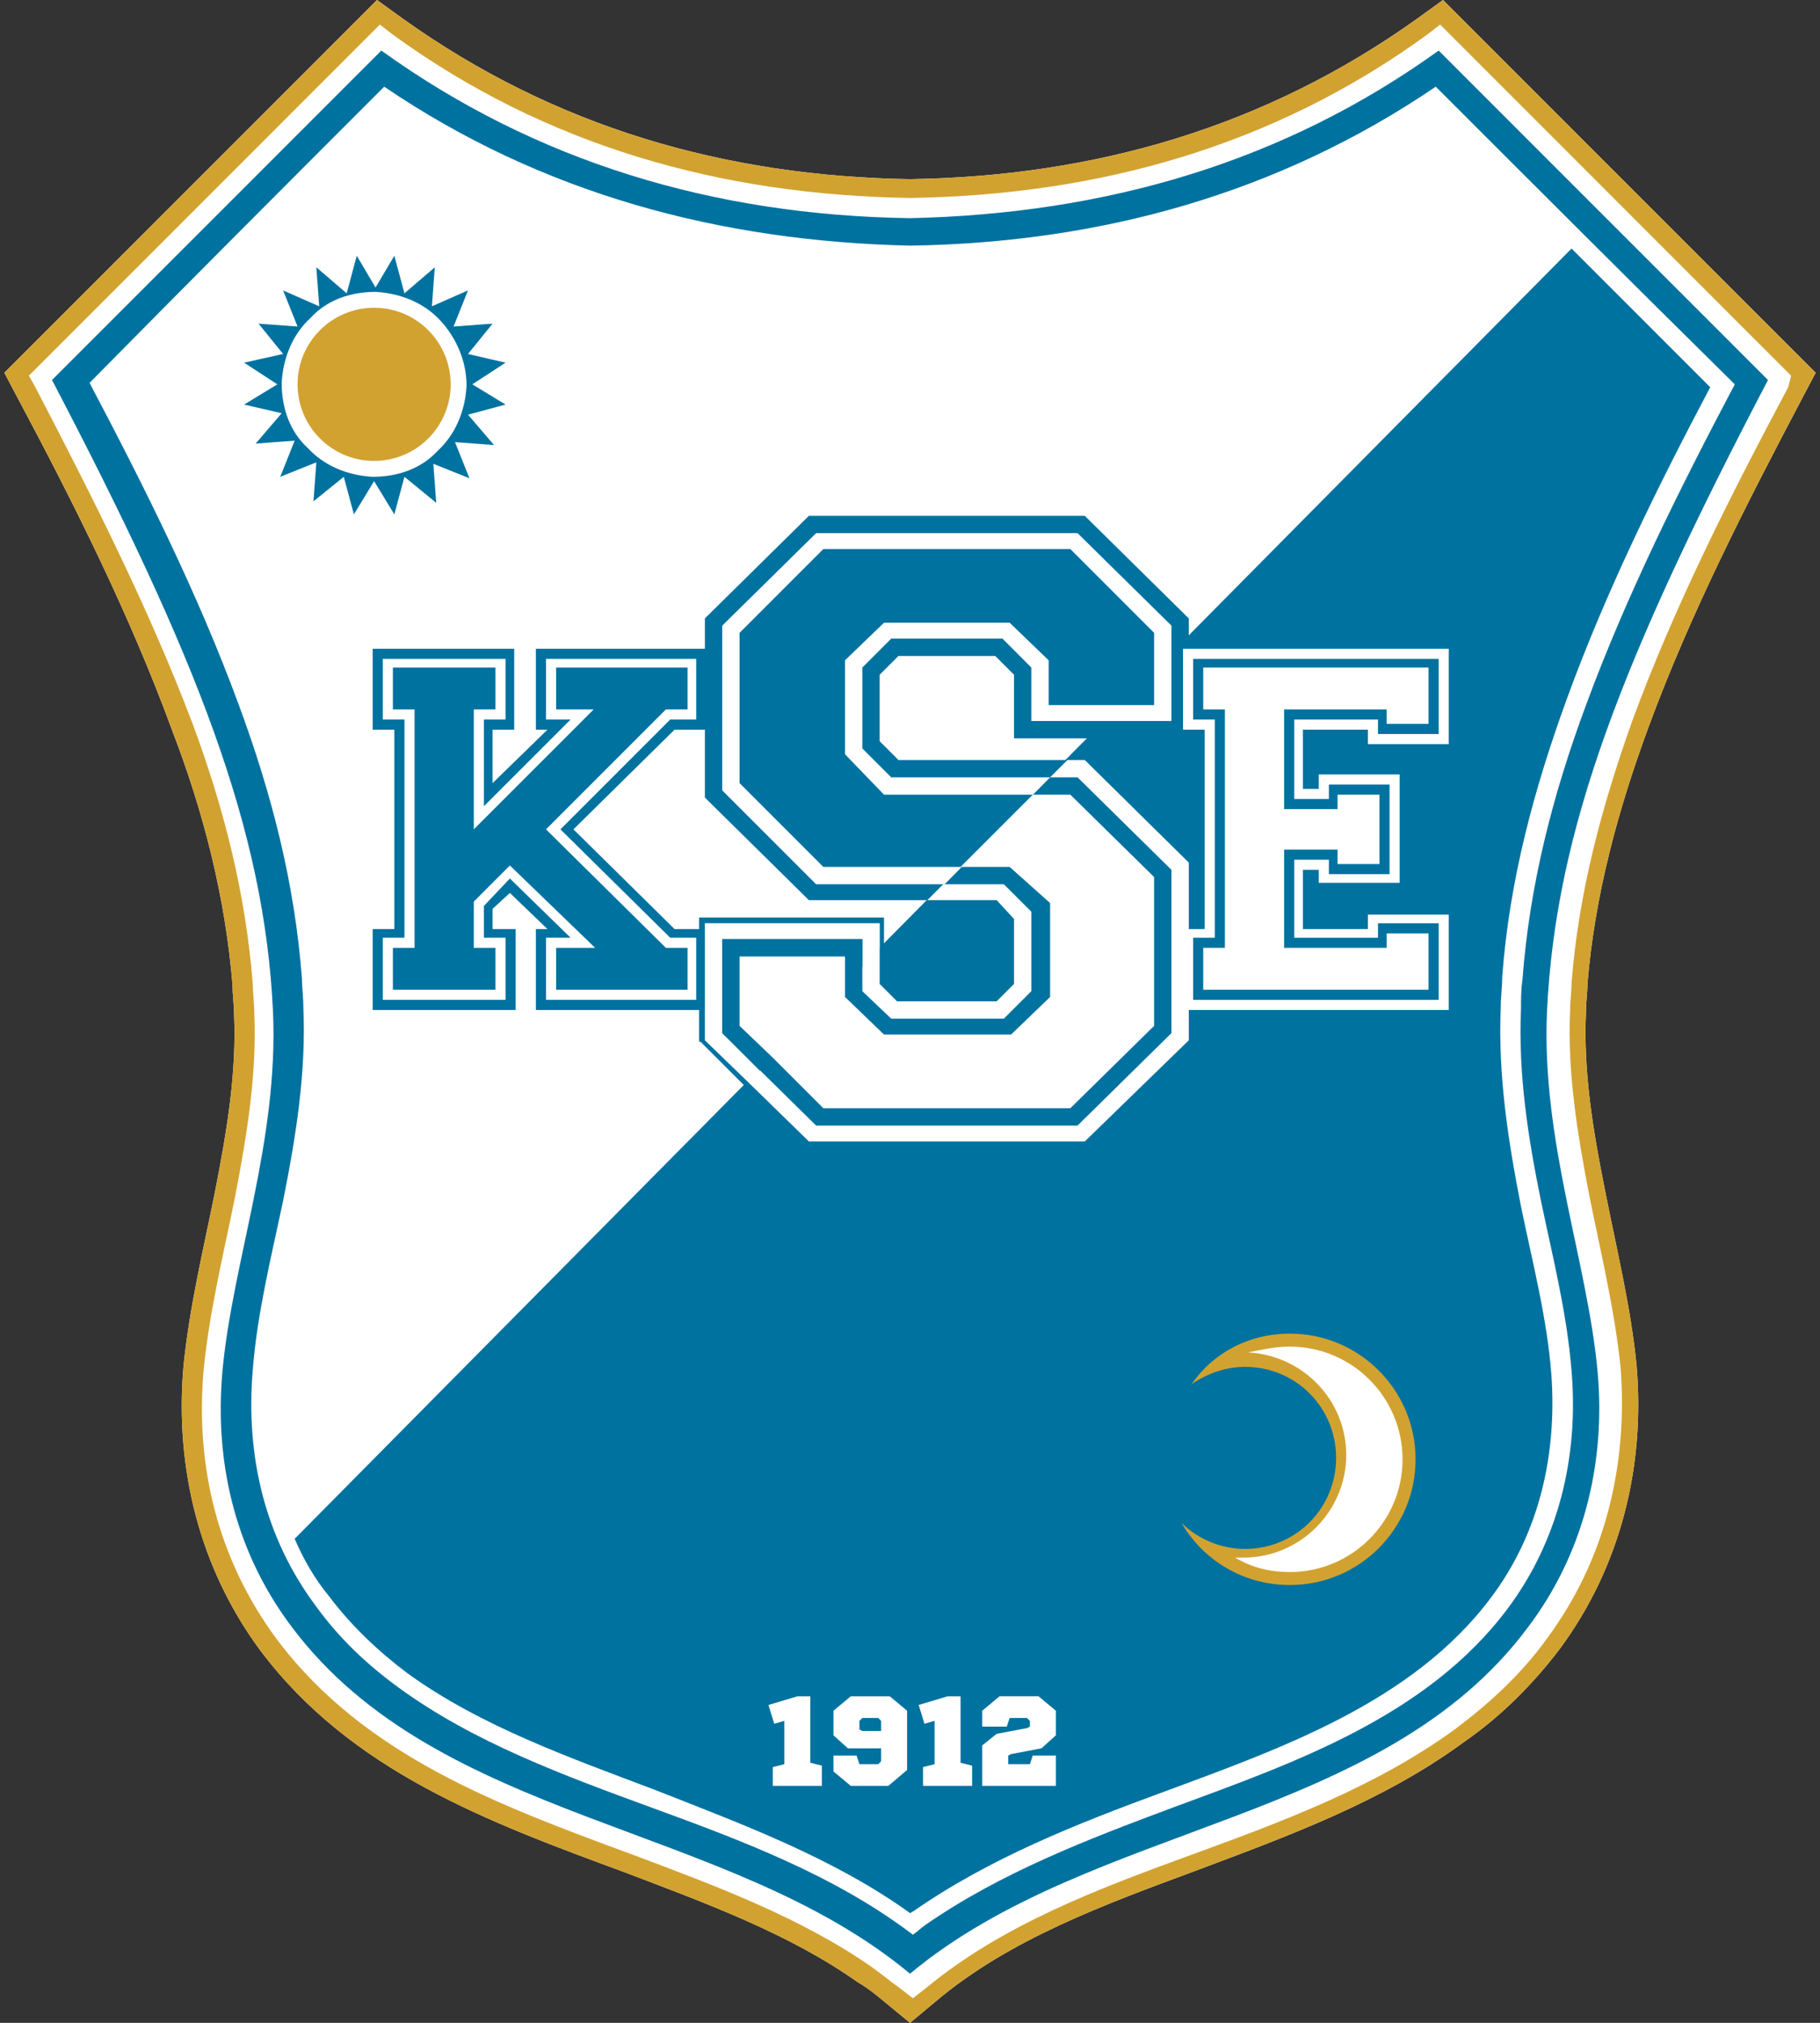 <?xml version="1.0" encoding="utf-8"?>
<!-- Generator: Adobe Illustrator 21.0.0, SVG Export Plug-In . SVG Version: 6.00 Build 0)  -->
<svg version="1.1" id="Layer_1" xmlns="http://www.w3.org/2000/svg" xmlns:xlink="http://www.w3.org/1999/xlink" x="0px" y="0px"
	 width="126px" height="140px" viewBox="0 0 126 140" style="enable-background:new 0 0 126 140;" xml:space="preserve">
<rect x="0" y="0" width="126" height="140" fill="#333333" stroke="none"/>
<style type="text/css">
	.st0{fill-rule:evenodd;clip-rule:evenodd;fill:#FFFFFF;}
	.st1{fill-rule:evenodd;clip-rule:evenodd;fill:#D2A230;}
	.st2{fill-rule:evenodd;clip-rule:evenodd;fill:#0072A0;}
</style>
<path class="st0" d="M63,12.4c12.8-0.2,24.6-3.6,35.1-11.1L99.9,0l1.6,1.6c7.6,7.6,15.2,15.2,22.8,22.8l1.4,1.4l-0.9,1.7
	c-3.9,7.4-7.8,15-10.7,22.9c-2.1,5.7-3.7,11.6-4.2,17.7c0,0.6-0.1,1.2-0.1,1.9c-0.2,4.2,0.5,8.3,1.3,12.3c0.8,4.1,1.8,8.1,2.2,12.2
	c0.6,7-1.1,13.9-5.3,19.6c-1.9,2.5-4.1,4.7-6.7,6.5c-5.6,4.1-12.2,6.5-18.6,8.9c-6.2,2.3-12.8,4.7-17.9,9L63,140l-1.7-1.4
	c-0.6-0.5-1.2-1-1.9-1.4c-4.8-3.4-10.6-5.5-16.1-7.6c-9.5-3.5-19-7-25.3-15.4c-4.2-5.7-5.9-12.6-5.3-19.6c0.4-4.1,1.4-8.2,2.2-12.2
	c0.8-4.1,1.5-8.2,1.3-12.3c0-0.6-0.1-1.2-0.1-1.9c-0.5-6.1-2-12-4.2-17.7C9,42.6,5.2,35,1.2,27.5l-0.9-1.7l1.4-1.4
	C9.3,16.8,16.9,9.2,24.5,1.6L26.1,0l1.8,1.3C38.4,8.8,50.2,12.2,63,12.4z"/>
<path class="st1" d="M63,12.4c12.8-0.2,24.6-3.6,35.1-11.1L99.9,0l1.6,1.6c7.6,7.6,15.2,15.2,22.8,22.8l1.4,1.4l-0.9,1.7
	c-3.9,7.4-7.8,15-10.7,22.9c-2.1,5.7-3.7,11.6-4.2,17.7c0,0.6-0.1,1.2-0.1,1.9c-0.2,4.2,0.5,8.3,1.3,12.3c0.8,4.1,1.8,8.1,2.2,12.2
	c0.6,7-1.1,13.9-5.3,19.6c-1.9,2.5-4.1,4.7-6.7,6.5c-5.6,4.1-12.2,6.5-18.6,8.9c-6.2,2.3-12.8,4.7-17.9,9L63,140l-1.7-1.4
	c-0.6-0.5-1.2-1-1.9-1.4c-4.8-3.4-10.6-5.5-16.1-7.6c-9.5-3.5-19-7-25.3-15.4c-4.2-5.7-5.9-12.6-5.3-19.6c0.4-4.1,1.4-8.2,2.2-12.2
	c0.8-4.1,1.5-8.2,1.3-12.3c0-0.6-0.1-1.2-0.1-1.9c-0.5-6.1-2-12-4.2-17.7C9,42.6,5.2,35,1.2,27.5l-0.9-1.7l1.4-1.4
	C9.3,16.8,16.9,9.2,24.5,1.6L26.1,0l1.8,1.3C38.4,8.8,50.2,12.2,63,12.4L63,12.4z M63,13.7c-13.1-0.2-25.2-3.6-35.8-11.3l-0.9-0.7
	l-0.8,0.8c-7.6,7.6-15.2,15.2-22.8,22.8L2,26l0.5,0.9c3.9,7.5,7.8,15.2,10.8,23.1c2.2,5.9,3.7,11.8,4.2,18.1c0,0.6,0.1,1.3,0.1,1.9
	c0.2,4.3-0.5,8.5-1.3,12.7c-0.8,4-1.8,8-2.2,12.1c-0.6,6.7,1,13.2,5.1,18.7c6.1,8.1,15.5,11.5,24.7,14.9c5.6,2.1,11.5,4.3,16.4,7.7
	c0.7,0.5,1.3,1,2,1.5l0.9,0.7l0.9-0.7c5.3-4.4,12-6.9,18.3-9.2c6.3-2.3,12.8-4.7,18.3-8.7c2.4-1.8,4.6-3.8,6.4-6.3
	c4-5.4,5.6-11.9,5.1-18.7c-0.4-4-1.4-8.1-2.2-12.1c-0.8-4.2-1.5-8.4-1.3-12.7c0-0.6,0.1-1.3,0.1-1.9c0.5-6.3,2.1-12.2,4.2-18.1
	c2.9-7.9,6.8-15.6,10.8-23.1L124,26l-0.7-0.7c-7.6-7.6-15.2-15.2-22.8-22.8l-0.8-0.8l-0.9,0.7C88.2,10.1,76.1,13.5,63,13.7z"/>
<path class="st2" d="M63,132.4c0.1,0,0.1-0.1,0.2-0.1c5.3-3.7,11.4-6.1,17.4-8.3c8.1-3,17.2-6.2,22.6-13.4c3.4-4.5,4.6-10,4.2-15.5
	c-0.3-3.9-1.3-7.7-2.1-11.6c-0.9-4.6-1.6-9.1-1.4-13.8c0-0.7,0.1-1.4,0.1-2.1c0.5-6.7,2.2-13,4.5-19.3c2.7-7.4,6.2-14.5,9.9-21.5
	l-9.6-9.6l-88.4,89.3c0.6,1.4,1.4,2.8,2.4,4c1.5,2,3.4,3.8,5.4,5.3c5.1,3.7,11.4,5.9,17.2,8.1C51.5,126.3,57.7,128.6,63,132.4z"/>
<path class="st2" d="M122.4,26.3c-7.6-7.6-15.2-15.2-22.8-22.8c-10.7,7.7-23,11.3-36.6,11.6c-13.6-0.2-25.9-3.9-36.6-11.6
	c-7.6,7.6-15.2,15.2-22.8,22.8c10.1,19.3,14.7,31.1,15.3,43.7c0.4,9-2.8,17.3-3.5,24.9c-0.6,6.7,1.1,12.8,4.8,17.7
	c10.2,13.6,30.2,13.5,42.8,24c12.6-10.5,32.7-10.4,42.8-24c3.7-4.9,5.4-11.1,4.8-17.7c-0.7-7.6-3.9-15.9-3.5-24.9
	C107.7,57.4,112.3,45.6,122.4,26.3L122.4,26.3z M120.1,26.6c-3.8,7.2-7.5,14.6-10.3,22.2c-2.3,6.2-3.9,12.4-4.4,19
	c-0.1,0.7-0.1,1.4-0.1,2c-0.2,4.6,0.5,9,1.4,13.4c0.8,3.8,1.8,7.8,2.1,11.7c0.5,5.9-0.9,11.7-4.4,16.4c-5.6,7.5-14.8,10.7-23.2,13.8
	c-5.9,2.2-11.9,4.5-17.1,8.1c-0.3,0.2-0.6,0.5-0.9,0.7c-5.4-4.1-11.8-6.5-18.1-8.8c-6-2.2-12.3-4.5-17.5-8.3
	c-2.2-1.6-4.1-3.4-5.7-5.6c-3.6-4.8-4.9-10.5-4.4-16.4c0.3-3.9,1.3-7.9,2.1-11.7c0.9-4.5,1.6-8.9,1.4-13.4c0-0.7-0.1-1.4-0.1-2
	c-0.5-6.6-2.1-12.8-4.4-19c-2.8-7.6-6.5-15-10.3-22.2C12.8,19.8,19.7,12.9,26.6,6C37.5,13.4,49.8,16.7,63,17l0,0l0,0
	c13.2-0.2,25.5-3.6,36.4-11C106.3,12.9,113.2,19.8,120.1,26.6z"/>
<circle class="st1" cx="25.9" cy="26.6" r="5.3"/>
<path class="st1" d="M89.3,92.3c4.8,0,8.7,3.9,8.7,8.7c0,4.8-3.9,8.7-8.7,8.7c-3.2,0-6-1.7-7.5-4.3c1.1,1.1,2.7,1.8,4.4,1.8
	c3.5,0,6.3-2.8,6.3-6.3c0-3.5-2.8-6.3-6.3-6.3c-1.4,0-2.7,0.5-3.7,1.2C84,93.6,86.5,92.3,89.3,92.3z"/>
<path class="st0" d="M89.3,93.2c4.3,0,7.8,3.5,7.8,7.8c0,4.3-3.5,7.8-7.8,7.8c-1.4,0-2.6-0.3-3.8-1c0.2,0,0.4,0,0.6,0
	c3.9,0,7.1-3.2,7.1-7.1c0-3.8-3-6.9-6.8-7.1C87.4,93.4,88.3,93.2,89.3,93.2z"/>
<path class="st0" d="M56.9,123.5v-1.3l-0.8-0.2v-4.6h-0.9l-2,0.6l0.4,1.3l0.7-0.2v3l-0.8,0.2v1.3H56.9L56.9,123.5z M62.8,122.5v-4.1
	l-1.2-1h-2.7l-1.2,1v1.7l1,0.9H61v0.9l-0.2,0.2h-1.3l-0.2-0.6h-1.6v1.1l1.2,1h2.6L62.8,122.5L62.8,122.5z M59.7,118.9h1.1l0.2,0.2
	v0.7h-1.3l-0.2-0.1v-0.6L59.7,118.9L59.7,118.9z M67.3,123.5v-1.3l-0.8-0.2v-4.6h-0.9l-2,0.6l0.4,1.3l0.7-0.2v3l-0.8,0.2v1.3H67.3
	L67.3,123.5z M68.1,119.5h1.6l0.2-0.6h1.2l0.2,0.2v0.4l-0.2,0.1l-2.1,0.4l-1,0.8v2.8h5.1v-2.1h-1.6l-0.2,0.6h-1.5v-0.6l0.2-0.1
	l2.1-0.4l1-0.9v-1.7l-1.2-1h-2.7l-1.2,1V119.5z"/>
<polygon class="st2" points="60.9,68.1 62.1,69.3 69,69.3 70.2,68.1 70.2,63.6 69,62.3 56,62.3 48.8,55.2 48.8,42.8 56,35.7 
	75.1,35.7 82.3,42.8 82.3,51.1 70.2,51.1 70.2,46.7 68.9,45.4 62.2,45.4 60.9,46.7 60.9,51.3 62.2,52.6 75.1,52.6 82.3,59.7 
	82.3,72 75.1,79 56,79 48.8,72 48.8,63.9 60.9,63.9 "/>
<polygon class="st2" points="27.3,64.3 27.3,50.5 25.8,50.5 25.8,44.9 35.6,44.9 35.6,50.5 34.1,50.5 34.1,54.2 37.9,50.5 
	37.1,50.5 37.1,44.9 48.9,44.9 48.9,50.5 46.7,50.5 39.7,57.4 46.7,64.3 48.9,64.3 48.9,69.9 37.1,69.9 37.1,64.3 37.9,64.3 
	35.3,61.8 34.1,62.9 34.1,64.3 35.7,64.3 35.7,69.9 25.8,69.9 25.8,64.3 "/>
<polygon class="st2" points="51.6,75.2 48.5,72.1 48.4,72.1 48.4,72 48.4,63.7 48.4,63.5 48.6,63.5 61.1,63.5 61.2,63.5 61.2,63.7 
	61.2,65.4 60.9,65.8 60.9,65.6 60.9,63.9 48.8,63.9 48.8,71.9 51.8,74.9 51.8,74.9 "/>
<polygon class="st0" points="60.9,68.1 62.1,69.3 69,69.3 70.2,68.1 70.2,63.6 69,62.3 64.2,62.3 73.9,52.6 75.1,52.6 82.3,59.7 
	82.3,72 75.1,79 56,79 51.8,74.9 48.8,72 48.8,63.9 60.9,63.9 60.9,65.7 "/>
<polygon class="st2" points="59.7,68.6 61.7,70.5 69.5,70.5 71.4,68.6 71.4,63.1 69.5,61.2 56.5,61.2 50,54.7 50,43.3 56.5,36.9 
	74.6,36.9 81.1,43.3 81.1,49.9 71.4,49.9 71.4,46.2 69.4,44.2 61.7,44.2 59.7,46.2 59.7,51.8 61.7,53.8 74.6,53.8 81.1,60.2 
	81.1,71.5 74.6,77.9 56.5,77.9 50,71.5 50,65 59.7,65 "/>
<polygon class="st2" points="52.6,74.1 50,71.5 50,65 59.7,65 59.7,66.9 "/>
<polygon class="st0" points="65.4,61.2 56.5,61.2 50,54.7 50,43.3 56.5,36.9 74.6,36.9 81.1,43.3 81.1,45.3 81.1,49.9 76.5,49.9 
	71.4,49.9 71.4,46.2 69.4,44.2 61.7,44.2 59.7,46.2 59.7,51.8 61.7,53.8 72.7,53.8 "/>
<polygon class="st2" points="51.2,71 51.2,66.2 58.5,66.2 58.5,69.1 61.2,71.7 69.9,71.7 72.6,69.1 72.6,62.6 69.9,60 57,60 
	51.2,54.2 51.2,43.8 57,38 74.1,38 79.9,43.8 79.9,48.8 72.6,48.8 72.6,45.7 69.9,43.1 61.2,43.1 58.5,45.7 58.5,52.2 61.2,55 
	74.1,55 79.9,60.7 79.9,71 74.1,76.7 57,76.7 "/>
<polygon class="st0" points="83.4,64.3 83.4,50.5 81.9,50.5 81.9,44.9 100.3,44.9 100.3,51.5 94.7,51.5 94.7,50.5 90.2,50.5 
	90.2,54.6 91.3,54.6 91.3,53.6 96.9,53.6 96.9,61.1 91.3,61.1 91.3,60.2 90.2,60.2 90.2,64.3 94.7,64.3 94.7,63.3 100.3,63.3 
	100.3,69.9 81.9,69.9 81.9,64.3 "/>
<polygon class="st2" points="84.1,64.9 84.1,49.8 82.6,49.8 82.6,45.6 99.6,45.6 99.6,50.8 95.4,50.8 95.4,49.8 89.6,49.8 
	89.6,55.3 92,55.3 92,54.3 96.2,54.3 96.2,60.5 92,60.5 92,59.5 89.6,59.5 89.6,64.9 95.4,64.9 95.4,63.9 99.6,63.9 99.6,69.2 
	82.6,69.2 82.6,64.9 "/>
<polygon class="st0" points="83.3,68.5 83.3,65.6 84.8,65.6 84.8,49.1 83.3,49.1 83.3,46.2 98.9,46.2 98.9,50.1 96,50.1 96,49.1 
	88.9,49.1 88.9,56 92.6,56 92.6,55 95.5,55 95.5,59.8 92.6,59.8 92.6,58.8 88.9,58.8 88.9,65.6 96,65.6 96,64.6 98.9,64.6 
	98.9,68.5 "/>
<polygon class="st0" points="28,64.9 28,49.8 26.5,49.8 26.5,45.6 35,45.6 35,49.8 33.5,49.8 33.5,55.8 39.5,49.8 37.8,49.8 
	37.8,45.6 48.2,45.6 48.2,49.8 46.4,49.8 38.8,57.4 46.4,64.9 48.2,64.9 48.2,69.2 37.8,69.2 37.8,64.9 39.5,64.9 35.3,60.8 
	33.5,62.7 33.5,64.9 35,64.9 35,69.2 26.5,69.2 26.5,64.9 "/>
<polygon class="st2" points="27.2,68.5 27.2,65.6 28.7,65.6 28.7,49.1 27.2,49.1 27.2,46.2 34.3,46.2 34.3,49.1 32.8,49.1 
	32.8,57.4 41.1,49.1 38.5,49.1 38.5,46.2 47.6,46.2 47.6,49.1 46.1,49.1 37.8,57.4 46.1,65.6 47.6,65.6 47.6,68.5 38.5,68.5 
	38.5,65.6 41.2,65.6 35.3,59.9 32.8,62.4 32.8,65.6 34.3,65.6 34.3,68.5 "/>
<g>
	<path class="st0" d="M51.2,71v-4.8h7.3v1.9v0v0.9l2.7,2.6h8.8l2.7-2.6v-6.5L69.9,60h-3.4l5-5h2.6l5.8,5.7V71l-5.8,5.7H57l-3.5-3.5
		l0,0v0L51.2,71L51.2,71z M53.5,73.2L53.5,73.2L53.5,73.2z"/>
</g>
<path class="st2" d="M21.7,34.7l0.2-2.7l-2.5,1l1-2.5l-2.7,0.2l1.8-2.1L16.9,28l2.3-1.4l-2.3-1.5l2.7-0.6l-1.7-2.1l2.7,0.2l-1-2.5
	l2.5,1.1l-0.2-2.7l2.1,1.8l0.7-2.6l1.3,2.2l1.3-2.2l0.7,2.6l2.1-1.8l-0.2,2.7l2.5-1.1l-1,2.5l2.7-0.2l-1.7,2.1l2.6,0.6l-2.3,1.5
	L35,28l-2.6,0.7l1.8,2.1l-2.7-0.2l1,2.5l-2.5-1l0.2,2.7L28,33l-0.7,2.6l-1.4-2.3l-1.4,2.3L23.8,33L21.7,34.7L21.7,34.7z M30.5,22.2
	c-1.1-1.2-2.7-1.9-4.5-2c-1.8,0-3.4,0.6-4.5,1.8c-1.2,1.1-1.9,2.7-2,4.5c0,1.8,0.6,3.4,1.8,4.5c1.1,1.2,2.7,1.9,4.5,2
	c1.8,0,3.4-0.6,4.5-1.8c1.2-1.1,1.9-2.7,2-4.5C32.3,25,31.6,23.4,30.5,22.2z"/>
</svg>
